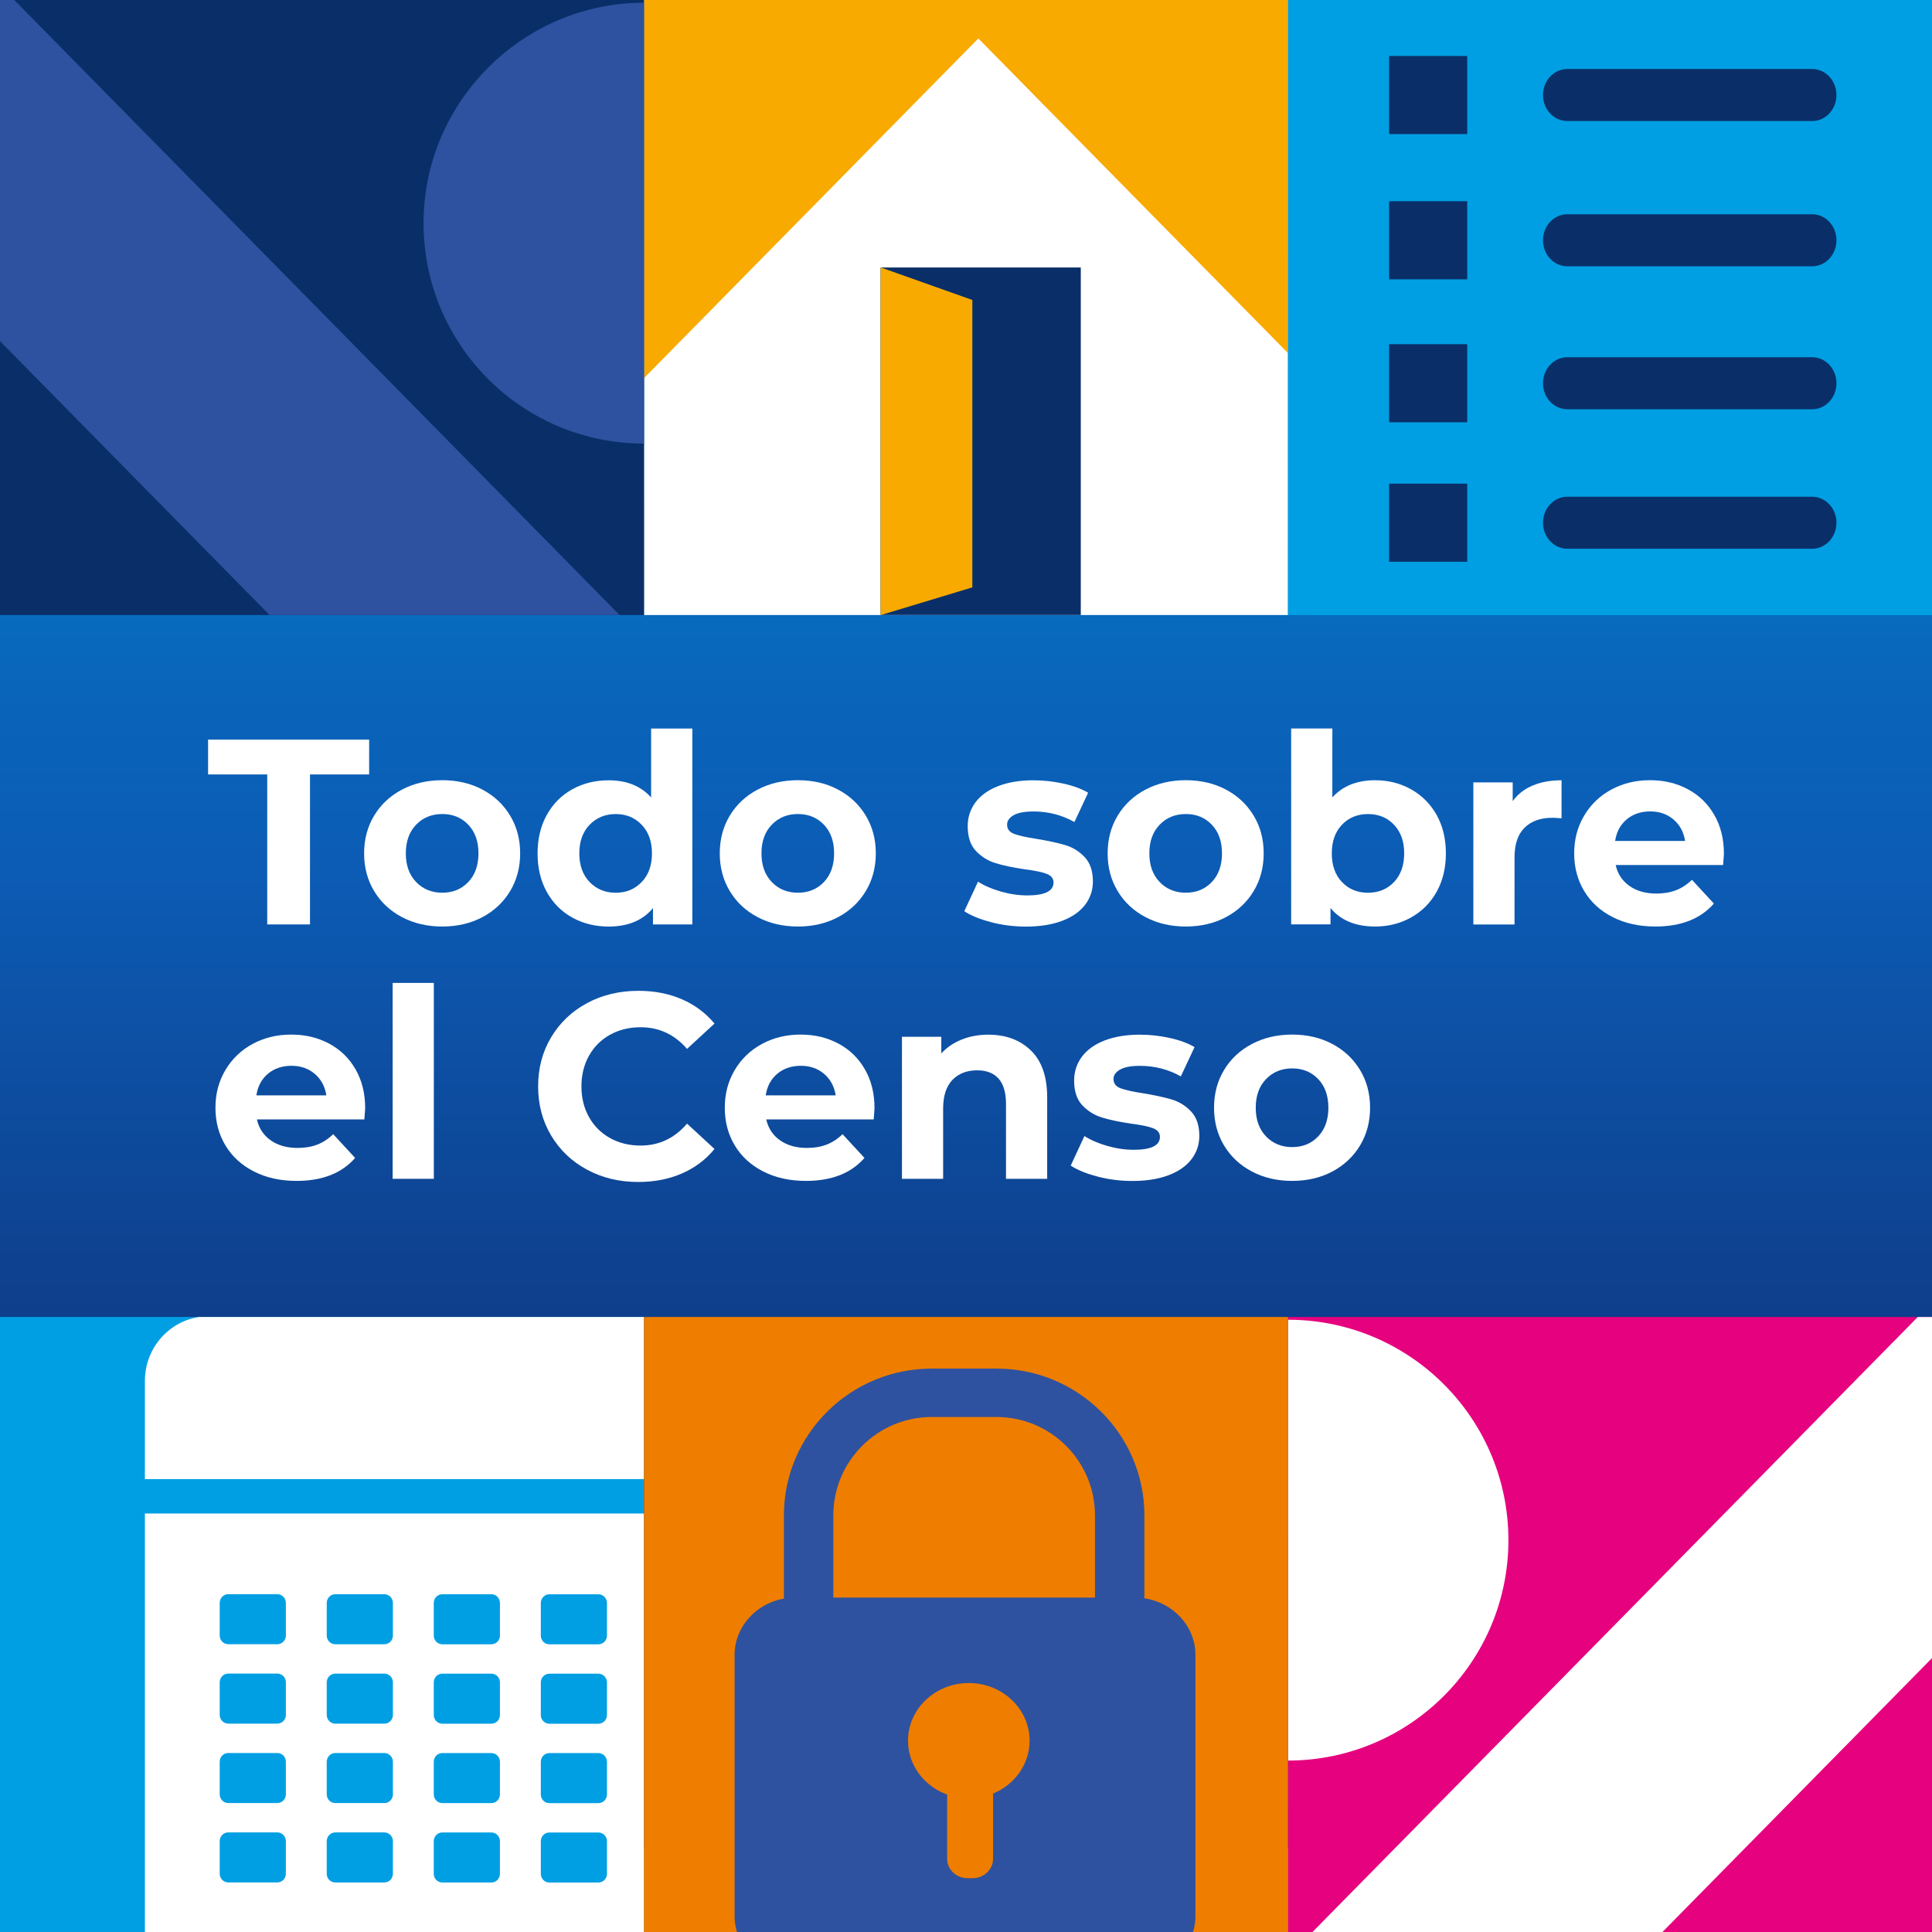 <?xml version="1.0" encoding="UTF-8"?>
<svg id="Capa_1" xmlns="http://www.w3.org/2000/svg" xmlns:xlink="http://www.w3.org/1999/xlink" viewBox="0 0 600 600">
  <rect x="0" y="0" width="600" height="600" fill="#808080" stroke="none"/>
  <defs>
    <style>
      .cls-1, .cls-2, .cls-3, .cls-4, .cls-5, .cls-6, .cls-7, .cls-8 {
        fill: none;
      }

      .cls-2 {
        clip-path: url(#clippath-6);
      }

      .cls-3 {
        clip-path: url(#clippath-5);
      }

      .cls-4 {
        clip-path: url(#clippath-3);
      }

      .cls-5 {
        clip-path: url(#clippath-4);
      }

      .cls-6 {
        clip-path: url(#clippath-2);
      }

      .cls-7 {
        clip-path: url(#clippath-1);
      }

      .cls-9 {
        fill: #f8aa00;
      }

      .cls-10 {
        fill: #009fe3;
      }

      .cls-11 {
        fill: #e6017f;
      }

      .cls-12 {
        fill: #fff;
      }

      .cls-13 {
        fill: #ee7d00;
      }

      .cls-14 {
        fill: #0a2f68;
      }

      .cls-15 {
        fill: #2e529f;
      }

      .cls-16 {
        fill: url(#Degradado_sin_nombre_22);
      }

      .cls-8 {
        clip-path: url(#clippath);
      }
    </style>
    <clipPath id="clippath">
      <rect class="cls-1" x="0" y="0" width="600" height="600" />
    </clipPath>
    <linearGradient id="Degradado_sin_nombre_22" x1="317.46" y1="573.95" x2="317.46" y2="80.01" gradientUnits="userSpaceOnUse">
      <stop offset="0" stop-color="#112566" />
      <stop offset=".13" stop-color="#102c71" />
      <stop offset=".37" stop-color="#0e4290" />
      <stop offset=".61" stop-color="#0c5bb4" />
      <stop offset=".73" stop-color="#0965ba" />
      <stop offset=".95" stop-color="#0282cc" />
      <stop offset="1" stop-color="#008bd2" />
    </linearGradient>
    <clipPath id="clippath-1">
      <rect class="cls-10" x="0" y="409" width="200" height="191" transform="translate(200 1009) rotate(-180)" />
    </clipPath>
    <clipPath id="clippath-2">
      <rect class="cls-12" x="200" y="0" width="200" height="191" />
    </clipPath>
    <clipPath id="clippath-3">
      <rect class="cls-10" x="400" y="0" width="200" height="191" transform="translate(1000 191) rotate(-180)" />
    </clipPath>
    <clipPath id="clippath-4">
      <rect class="cls-14" x="0" y="0" width="200" height="191" transform="translate(200 191) rotate(-180)" />
    </clipPath>
    <clipPath id="clippath-5">
      <rect class="cls-11" x="400" y="409" width="200" height="191" transform="translate(1000 1009) rotate(-180)" />
    </clipPath>
    <clipPath id="clippath-6">
      <rect class="cls-13" x="200" y="409" width="200" height="191" transform="translate(600 1009) rotate(-180)" />
    </clipPath>
  </defs>
  <g class="cls-8">
    <g>
      <rect class="cls-16" x="-14.85" y="80.01" width="664.61" height="493.94" />
      <g>
        <rect class="cls-10" x="0" y="409" width="200" height="191" transform="translate(200 1009) rotate(-180)" />
        <g class="cls-7">
          <g>
            <path class="cls-12" d="m45,459.35v-30.51c0-11.05,8.83-20.04,19.67-20.04h187.07c10.85,0,19.67,8.99,19.67,20.04v30.51" />
            <path class="cls-12" d="m254.98,557.29c0,1.5-1.19,2.71-2.66,2.71h-15.23c-1.47,0-2.66-1.21-2.66-2.71v-10.12c0-1.5,1.19-2.71,2.66-2.71h15.23c1.47,0,2.66,1.21,2.66,2.71v10.12Zm0-24.66c0,1.5-1.19,2.71-2.66,2.71h-15.23c-1.47,0-2.66-1.21-2.66-2.71v-10.12c0-1.5,1.19-2.71,2.66-2.71h15.23c1.47,0,2.66,1.21,2.66,2.71v10.12Zm0-24.66c0,1.5-1.19,2.71-2.66,2.71h-15.23c-1.47,0-2.66-1.21-2.66-2.71v-10.12c0-1.5,1.19-2.71,2.66-2.71h15.23c1.47,0,2.66,1.21,2.66,2.71v10.12Zm-33.24,49.31c0,1.5-1.19,2.71-2.66,2.71h-15.23c-1.47,0-2.66-1.21-2.66-2.71v-10.12c0-1.5,1.19-2.71,2.66-2.71h15.23c1.47,0,2.66,1.21,2.66,2.71v10.12Zm0-24.66c0,1.5-1.19,2.71-2.66,2.71h-15.23c-1.47,0-2.66-1.21-2.66-2.71v-10.12c0-1.5,1.19-2.71,2.66-2.71h15.23c1.47,0,2.66,1.21,2.66,2.71v10.12Zm0-24.66c0,1.5-1.19,2.71-2.66,2.71h-15.23c-1.47,0-2.66-1.21-2.66-2.71v-10.12c0-1.5,1.19-2.71,2.66-2.71h15.23c1.47,0,2.66,1.21,2.66,2.71v10.12Zm-33.24,73.97c0,1.5-1.19,2.71-2.66,2.71h-15.23c-1.47,0-2.66-1.21-2.66-2.71v-10.12c0-1.5,1.19-2.71,2.66-2.71h15.23c1.47,0,2.66,1.21,2.66,2.71v10.12Zm0-24.66c0,1.5-1.19,2.71-2.66,2.71h-15.23c-1.47,0-2.66-1.21-2.66-2.71v-10.12c0-1.5,1.19-2.71,2.66-2.71h15.23c1.47,0,2.66,1.21,2.66,2.71v10.12Zm0-24.66c0,1.5-1.19,2.71-2.66,2.71h-15.23c-1.47,0-2.66-1.21-2.66-2.71v-10.12c0-1.5,1.19-2.71,2.66-2.71h15.23c1.47,0,2.66,1.21,2.66,2.71v10.12Zm0-24.66c0,1.5-1.19,2.71-2.66,2.71h-15.23c-1.47,0-2.66-1.21-2.66-2.71v-10.12c0-1.5,1.19-2.71,2.66-2.71h15.23c1.47,0,2.66,1.21,2.66,2.71v10.12Zm-33.24,73.97c0,1.5-1.19,2.71-2.66,2.71h-15.23c-1.47,0-2.66-1.21-2.66-2.71v-10.12c0-1.5,1.19-2.71,2.66-2.71h15.23c1.47,0,2.66,1.21,2.66,2.71v10.12Zm0-24.66c0,1.5-1.19,2.71-2.66,2.71h-15.23c-1.47,0-2.66-1.21-2.66-2.71v-10.12c0-1.5,1.19-2.71,2.66-2.71h15.23c1.47,0,2.66,1.21,2.66,2.71v10.12Zm0-24.66c0,1.5-1.19,2.71-2.66,2.71h-15.23c-1.47,0-2.66-1.21-2.66-2.71v-10.12c0-1.5,1.19-2.71,2.66-2.71h15.23c1.47,0,2.66,1.21,2.66,2.71v10.12Zm0-24.66c0,1.5-1.19,2.71-2.66,2.71h-15.23c-1.47,0-2.66-1.21-2.66-2.71v-10.12c0-1.5,1.19-2.71,2.66-2.71h15.23c1.47,0,2.66,1.21,2.66,2.71v10.12Zm-33.24,73.97c0,1.5-1.19,2.71-2.66,2.71h-15.23c-1.47,0-2.66-1.21-2.66-2.71v-10.12c0-1.5,1.19-2.71,2.66-2.71h15.23c1.47,0,2.66,1.21,2.66,2.71v10.12Zm0-24.66c0,1.5-1.19,2.71-2.66,2.71h-15.23c-1.47,0-2.66-1.21-2.66-2.71v-10.12c0-1.5,1.19-2.71,2.66-2.71h15.23c1.47,0,2.66,1.21,2.66,2.71v10.12Zm0-24.66c0,1.5-1.19,2.71-2.66,2.71h-15.23c-1.47,0-2.66-1.21-2.66-2.71v-10.12c0-1.5,1.19-2.71,2.66-2.71h15.23c1.47,0,2.66,1.21,2.66,2.71v10.12Zm0-24.66c0,1.5-1.19,2.71-2.66,2.71h-15.23c-1.47,0-2.66-1.21-2.66-2.71v-10.12c0-1.5,1.19-2.71,2.66-2.71h15.23c1.47,0,2.66,1.21,2.66,2.71v10.12Zm-33.24,73.97c0,1.5-1.19,2.71-2.66,2.71h-15.23c-1.47,0-2.66-1.21-2.66-2.71v-10.12c0-1.5,1.19-2.71,2.66-2.71h15.23c1.47,0,2.66,1.21,2.66,2.71v10.12Zm0-24.66c0,1.5-1.19,2.71-2.66,2.71h-15.23c-1.47,0-2.66-1.21-2.66-2.71v-10.12c0-1.5,1.19-2.71,2.66-2.71h15.23c1.47,0,2.66,1.21,2.66,2.71v10.12Zm0-24.66c0,1.5-1.19,2.71-2.66,2.71h-15.23c-1.47,0-2.66-1.21-2.66-2.71v-10.12c0-1.5,1.19-2.71,2.66-2.71h15.23c1.47,0,2.66,1.21,2.66,2.71v10.12Zm0-24.66c0,1.5-1.19,2.71-2.66,2.71h-15.23c-1.47,0-2.66-1.21-2.66-2.71v-10.12c0-1.5,1.19-2.71,2.66-2.71h15.23c1.47,0,2.66,1.21,2.66,2.71v10.12Zm182.63,146.18v-184.07H45v184.07c0,11.05,8.83,20.04,19.67,20.04h187.07c10.85,0,19.67-48.81,19.67-59.86" />
          </g>
        </g>
      </g>
      <g>
        <g>
          <rect class="cls-12" x="200" y="0" width="200" height="191" />
          <g class="cls-6">
            <rect class="cls-14" x="273.47" y="83.07" width="62.18" height="107.96" />
            <polygon class="cls-9" points="273.47 83.04 273.47 191.04 301.97 182.41 301.97 93.16 273.47 83.04" />
            <path class="cls-9" d="m479.33,173.03c-10.48,0-20.96-4.07-28.97-12.19L303.83,11.94l-146.54,148.89c-15.99,16.26-41.93,16.26-57.93,0-16-16.25-16-42.6,0-58.86l175.5-178.33c7.68-7.81,18.1-12.19,28.97-12.19,10.86,0,21.29,4.38,28.97,12.19l175.5,178.33c16,16.25,16,42.6,0,58.86-8,8.13-18.48,12.19-28.97,12.19" />
          </g>
        </g>
        <g>
          <rect class="cls-10" x="400" y="0" width="200" height="191" transform="translate(1000 191) rotate(-180)" />
          <g class="cls-4">
            <g>
              <rect class="cls-10" x="406.95" y="-31.45" width="222.81" height="253.48" />
              <g>
                <rect class="cls-14" x="431.4" y="17.38" width="24.26" height="24.26" />
                <rect class="cls-14" x="431.4" y="62.49" width="24.26" height="24.26" />
                <rect class="cls-14" x="431.4" y="106.89" width="24.26" height="24.26" />
                <path class="cls-14" d="m562.78,21.43c4.17,0,7.55,3.62,7.55,8.08s-3.38,8.08-7.55,8.08h-76.04c-4.17,0-7.55-3.62-7.55-8.08s3.38-8.08,7.55-8.08h76.04Z" />
                <path class="cls-14" d="m562.78,82.7h-76.04c-4.17,0-7.55-3.62-7.55-8.08s3.38-8.08,7.55-8.08h76.04c4.17,0,7.55,3.62,7.55,8.08s-3.38,8.08-7.55,8.08" />
                <path class="cls-14" d="m562.78,127.1h-76.04c-4.17,0-7.55-3.62-7.55-8.08s3.38-8.08,7.55-8.08h76.04c4.17,0,7.55,3.62,7.55,8.08s-3.38,8.08-7.55,8.08" />
                <path class="cls-14" d="m562.78,170.42h-76.04c-4.17,0-7.55-3.62-7.55-8.08s3.38-8.08,7.55-8.08h76.04c4.17,0,7.55,3.62,7.55,8.08s-3.38,8.08-7.55,8.08" />
                <rect class="cls-14" x="431.4" y="150.2" width="24.26" height="24.26" />
              </g>
            </g>
          </g>
        </g>
        <g>
          <rect class="cls-14" x="0" y="0" width="200" height="191" transform="translate(200 191) rotate(-180)" />
          <g class="cls-5">
            <path class="cls-15" d="m268.45,69.31c0,37.78-30.67,68.45-68.45,68.45-38.9,0-70.21-32.45-68.38-71.72C133.25,30.99,161.7,2.55,196.75.93c39.26-1.82,71.7,29.49,71.7,68.38m-68.45,223.68c9.83,0,19.67-3.81,27.17-11.44L502.16,2.13c15.01-15.24,15.01-39.96,0-55.21-15-15.25-39.34-15.25-54.34,0l-247.82,251.8L-47.82-53.08c-15-15.25-39.34-15.25-54.34,0-15.01,15.25-15.01,39.97,0,55.21L172.83,281.55c7.5,7.63,17.34,11.44,27.17,11.44" />
          </g>
        </g>
      </g>
      <g>
        <rect class="cls-11" x="400" y="409" width="200" height="191" transform="translate(1000 1009) rotate(-180)" />
        <g class="cls-3">
          <path class="cls-12" d="m468.45,478.31c0,37.78-30.67,68.45-68.45,68.45-38.9,0-70.21-32.45-68.38-71.72,1.63-35.05,30.08-63.49,65.13-65.11,39.26-1.82,71.7,29.49,71.7,68.38m-68.45,223.68c9.83,0,19.67-3.81,27.17-11.44l274.99-279.41c15.01-15.24,15.01-39.96,0-55.21-15-15.25-39.34-15.25-54.34,0l-247.82,251.8-247.82-251.8c-15-15.25-39.34-15.25-54.34,0-15.01,15.25-15.01,39.97,0,55.21l274.99,279.41c7.5,7.63,17.34,11.44,27.17,11.44" />
        </g>
      </g>
      <g>
        <rect class="cls-13" x="200" y="409" width="200" height="191" transform="translate(600 1009) rotate(-180)" />
        <g class="cls-2">
          <path class="cls-15" d="m340.06,496.15h-81.27v-25.54c0-16.84,13.71-30.55,30.57-30.55h20.13c16.85,0,30.57,13.71,30.57,30.55v25.54Zm-31.65,60.87v20.26c0,3.31-2.85,6.01-6.34,6.01h-1.59c-3.49,0-6.34-2.7-6.34-6.01v-19.96c-7.1-2.57-12.15-9.09-12.15-16.73,0-9.89,8.45-17.91,18.88-17.91s18.88,8.02,18.88,17.91c0,7.35-4.67,13.67-11.35,16.42m47-60.65v-25.76c0-25.13-20.59-45.57-45.91-45.57h-20.13c-25.31,0-45.91,20.44-45.91,45.57v25.85c-8.68,1.54-15.31,8.8-15.31,17.47v81.13c0,9.78,8.43,17.78,18.75,17.78h105.61c10.31,0,18.75-8,18.75-17.78v-81.13c0-8.84-6.9-16.23-15.85-17.56" />
        </g>
      </g>
      <g>
        <path class="cls-12" d="m82.99,240.51h-18.37v-10.82h50.02v10.82h-18.37v46.58h-13.28v-46.58Z" />
        <path class="cls-12" d="m124.85,284.83c-3.69-1.94-6.57-4.63-8.65-8.08-2.08-3.44-3.12-7.35-3.12-11.73s1.04-8.28,3.12-11.73c2.08-3.44,4.96-6.14,8.65-8.08,3.69-1.94,7.86-2.91,12.5-2.91s8.8.97,12.46,2.91c3.66,1.94,6.53,4.63,8.61,8.08,2.08,3.44,3.12,7.35,3.12,11.73s-1.04,8.28-3.12,11.73c-2.08,3.44-4.95,6.14-8.61,8.08-3.66,1.94-7.82,2.91-12.46,2.91s-8.81-.97-12.5-2.91Zm20.58-10.91c2.1-2.21,3.16-5.18,3.16-8.9s-1.05-6.68-3.16-8.9c-2.11-2.21-4.8-3.32-8.08-3.32s-5.99,1.11-8.12,3.32c-2.13,2.21-3.2,5.18-3.2,8.9s1.07,6.68,3.2,8.9c2.13,2.21,4.84,3.32,8.12,3.32s5.97-1.11,8.08-3.32Z" />
        <path class="cls-12" d="m215.01,226.25v60.84h-12.22v-5.08c-3.17,3.83-7.76,5.74-13.78,5.74-4.16,0-7.91-.93-11.28-2.79-3.36-1.86-6-4.51-7.91-7.95-1.92-3.44-2.87-7.43-2.87-11.97s.96-8.53,2.87-11.97c1.91-3.44,4.55-6.09,7.91-7.95,3.36-1.86,7.12-2.79,11.28-2.79,5.63,0,10.03,1.78,13.2,5.33v-21.4h12.79Zm-15.74,47.68c2.13-2.21,3.2-5.18,3.2-8.9s-1.07-6.68-3.2-8.9-4.81-3.32-8.04-3.32-5.99,1.11-8.12,3.32c-2.13,2.21-3.2,5.18-3.2,8.9s1.07,6.68,3.2,8.9c2.13,2.21,4.84,3.32,8.12,3.32s5.9-1.11,8.04-3.32Z" />
        <path class="cls-12" d="m235.3,284.83c-3.69-1.94-6.57-4.63-8.65-8.08-2.08-3.44-3.12-7.35-3.12-11.73s1.04-8.28,3.12-11.73c2.08-3.44,4.96-6.14,8.65-8.08,3.69-1.94,7.86-2.91,12.5-2.91s8.8.97,12.46,2.91c3.66,1.94,6.53,4.63,8.61,8.08,2.08,3.44,3.12,7.35,3.12,11.73s-1.04,8.28-3.12,11.73c-2.08,3.44-4.95,6.14-8.61,8.08-3.66,1.94-7.82,2.91-12.46,2.91s-8.82-.97-12.5-2.91Zm20.58-10.91c2.1-2.21,3.16-5.18,3.16-8.9s-1.05-6.68-3.16-8.9c-2.11-2.21-4.8-3.32-8.08-3.32s-5.99,1.11-8.12,3.32-3.2,5.18-3.2,8.9,1.07,6.68,3.2,8.9,4.84,3.32,8.12,3.32,5.97-1.11,8.08-3.32Z" />
        <path class="cls-12" d="m307.83,286.39c-3.5-.9-6.29-2.04-8.36-3.4l4.26-9.18c1.97,1.26,4.35,2.28,7.13,3.08,2.79.79,5.52,1.19,8.2,1.19,5.41,0,8.12-1.34,8.12-4.02,0-1.26-.74-2.16-2.21-2.71-1.48-.55-3.75-1.01-6.81-1.39-3.61-.55-6.59-1.17-8.94-1.89-2.35-.71-4.39-1.97-6.11-3.77-1.72-1.8-2.58-4.37-2.58-7.71,0-2.79.81-5.26,2.42-7.42,1.61-2.16,3.96-3.84,7.05-5.04,3.09-1.2,6.74-1.8,10.95-1.8,3.12,0,6.22.34,9.31,1.03,3.09.68,5.64,1.63,7.67,2.83l-4.26,9.1c-3.88-2.19-8.12-3.28-12.71-3.28-2.73,0-4.78.38-6.15,1.15-1.37.77-2.05,1.75-2.05,2.95,0,1.37.74,2.32,2.21,2.87,1.48.55,3.83,1.07,7.05,1.56,3.61.6,6.56,1.24,8.86,1.93s4.29,1.93,5.99,3.73c1.69,1.8,2.54,4.32,2.54,7.54,0,2.73-.82,5.17-2.46,7.3-1.64,2.13-4.03,3.79-7.17,4.96-3.14,1.18-6.88,1.76-11.19,1.76-3.66,0-7.24-.45-10.74-1.35Z" />
        <path class="cls-12" d="m355.76,284.83c-3.69-1.94-6.57-4.63-8.65-8.08-2.08-3.44-3.12-7.35-3.12-11.73s1.04-8.28,3.12-11.73c2.08-3.44,4.96-6.14,8.65-8.08,3.69-1.94,7.86-2.91,12.5-2.91s8.8.97,12.46,2.91c3.66,1.94,6.53,4.63,8.61,8.08,2.08,3.44,3.12,7.35,3.12,11.73s-1.04,8.28-3.12,11.73c-2.08,3.44-4.95,6.14-8.61,8.08-3.66,1.94-7.82,2.91-12.46,2.91s-8.82-.97-12.5-2.91Zm20.58-10.91c2.1-2.21,3.16-5.18,3.16-8.9s-1.05-6.68-3.16-8.9c-2.11-2.21-4.8-3.32-8.08-3.32s-5.99,1.11-8.12,3.32-3.2,5.18-3.2,8.9,1.07,6.68,3.2,8.9,4.84,3.32,8.12,3.32,5.97-1.11,8.08-3.32Z" />
        <path class="cls-12" d="m438.25,245.15c3.36,1.89,6,4.54,7.91,7.95,1.91,3.42,2.87,7.39,2.87,11.93s-.96,8.51-2.87,11.93c-1.91,3.42-4.55,6.07-7.91,7.95-3.36,1.89-7.09,2.83-11.19,2.83-6.07,0-10.69-1.91-13.86-5.74v5.08h-12.22v-60.84h12.79v21.4c3.22-3.55,7.65-5.33,13.28-5.33,4.1,0,7.83.94,11.19,2.83Zm-5.33,28.78c2.1-2.21,3.16-5.18,3.16-8.9s-1.05-6.68-3.16-8.9-4.8-3.32-8.08-3.32-5.97,1.11-8.08,3.32c-2.11,2.21-3.16,5.18-3.16,8.9s1.05,6.68,3.16,8.9c2.1,2.21,4.8,3.32,8.08,3.32s5.97-1.11,8.08-3.32Z" />
        <path class="cls-12" d="m475.97,243.96c2.6-1.09,5.59-1.64,8.98-1.64v11.81c-1.42-.11-2.38-.16-2.87-.16-3.66,0-6.53,1.03-8.61,3.08-2.08,2.05-3.12,5.12-3.12,9.22v20.83h-12.79v-44.12h12.22v5.82c1.53-2.13,3.59-3.74,6.19-4.84Z" />
        <path class="cls-12" d="m535.13,268.64h-33.37c.6,2.73,2.02,4.89,4.26,6.48,2.24,1.59,5.03,2.38,8.36,2.38,2.3,0,4.33-.34,6.11-1.03,1.78-.68,3.43-1.76,4.96-3.24l6.81,7.38c-4.16,4.76-10.22,7.13-18.2,7.13-4.97,0-9.38-.97-13.2-2.91-3.83-1.94-6.78-4.63-8.86-8.08-2.08-3.44-3.12-7.35-3.12-11.73s1.03-8.21,3.08-11.69c2.05-3.47,4.87-6.18,8.45-8.12,3.58-1.94,7.58-2.91,12.01-2.91s8.23.93,11.73,2.79c3.5,1.86,6.25,4.52,8.24,8,2,3.47,2.99,7.5,2.99,12.1,0,.16-.08,1.31-.25,3.44Zm-29.93-14.19c-1.97,1.64-3.17,3.88-3.61,6.72h21.73c-.44-2.79-1.64-5.01-3.61-6.68-1.97-1.67-4.37-2.5-7.22-2.5s-5.33.82-7.3,2.46Z" />
        <path class="cls-12" d="m113.16,347.64h-33.37c.6,2.73,2.02,4.89,4.26,6.48,2.24,1.59,5.03,2.38,8.36,2.38,2.3,0,4.33-.34,6.11-1.03,1.78-.68,3.43-1.76,4.96-3.24l6.81,7.38c-4.16,4.76-10.22,7.13-18.2,7.13-4.97,0-9.38-.97-13.2-2.91-3.83-1.94-6.78-4.63-8.86-8.08-2.08-3.44-3.12-7.35-3.12-11.73s1.03-8.21,3.08-11.69c2.05-3.47,4.87-6.18,8.45-8.12,3.58-1.94,7.58-2.91,12.01-2.91s8.23.93,11.73,2.79c3.5,1.86,6.25,4.52,8.24,8,2,3.47,2.99,7.5,2.99,12.1,0,.16-.08,1.31-.25,3.44Zm-29.93-14.19c-1.97,1.64-3.17,3.88-3.61,6.72h21.73c-.44-2.79-1.64-5.01-3.61-6.68-1.97-1.67-4.37-2.5-7.22-2.5s-5.33.82-7.3,2.46Z" />
        <path class="cls-12" d="m121.94,305.25h12.79v60.84h-12.79v-60.84Z" />
        <path class="cls-12" d="m182.33,363.26c-4.73-2.54-8.45-6.07-11.15-10.58s-4.06-9.61-4.06-15.29,1.35-10.78,4.06-15.29,6.42-8.04,11.15-10.58c4.73-2.54,10.04-3.81,15.95-3.81,4.97,0,9.47.88,13.49,2.62,4.02,1.75,7.39,4.26,10.13,7.54l-8.53,7.87c-3.88-4.48-8.69-6.72-14.43-6.72-3.55,0-6.72.78-9.51,2.34-2.79,1.56-4.96,3.73-6.52,6.52-1.56,2.79-2.34,5.96-2.34,9.51s.78,6.72,2.34,9.51c1.56,2.79,3.73,4.96,6.52,6.52s5.96,2.34,9.51,2.34c5.74,0,10.55-2.27,14.43-6.81l8.53,7.87c-2.73,3.33-6.12,5.88-10.17,7.63-4.05,1.75-8.56,2.62-13.53,2.62-5.85,0-11.14-1.27-15.87-3.81Z" />
        <path class="cls-12" d="m271.34,347.64h-33.37c.6,2.73,2.02,4.89,4.26,6.48,2.24,1.59,5.03,2.38,8.36,2.38,2.3,0,4.33-.34,6.11-1.03,1.78-.68,3.43-1.76,4.96-3.24l6.81,7.38c-4.16,4.76-10.22,7.13-18.2,7.13-4.97,0-9.38-.97-13.2-2.91-3.83-1.94-6.78-4.63-8.86-8.08-2.08-3.44-3.12-7.35-3.12-11.73s1.03-8.21,3.08-11.69c2.05-3.47,4.87-6.18,8.45-8.12,3.58-1.94,7.58-2.91,12.01-2.91s8.23.93,11.73,2.79c3.5,1.86,6.25,4.52,8.24,8,2,3.47,2.99,7.5,2.99,12.1,0,.16-.08,1.31-.25,3.44Zm-29.93-14.19c-1.97,1.64-3.17,3.88-3.61,6.72h21.73c-.44-2.79-1.64-5.01-3.61-6.68-1.97-1.67-4.37-2.5-7.22-2.5s-5.33.82-7.3,2.46Z" />
        <path class="cls-12" d="m320.17,326.24c3.36,3.28,5.04,8.15,5.04,14.6v25.26h-12.79v-23.29c0-3.5-.77-6.11-2.3-7.83-1.53-1.72-3.75-2.58-6.64-2.58-3.23,0-5.79,1-7.71,2.99-1.91,2-2.87,4.96-2.87,8.9v21.81h-12.79v-44.12h12.22v5.17c1.69-1.86,3.8-3.29,6.31-4.3,2.51-1.01,5.28-1.52,8.28-1.52,5.47,0,9.88,1.64,13.24,4.92Z" />
        <path class="cls-12" d="m340.88,365.39c-3.5-.9-6.29-2.04-8.36-3.4l4.26-9.18c1.97,1.26,4.35,2.28,7.13,3.08,2.79.79,5.52,1.19,8.2,1.19,5.41,0,8.12-1.34,8.12-4.02,0-1.26-.74-2.16-2.21-2.71-1.48-.55-3.75-1.01-6.81-1.39-3.61-.55-6.59-1.17-8.94-1.89-2.35-.71-4.39-1.97-6.11-3.77-1.72-1.8-2.58-4.37-2.58-7.71,0-2.79.81-5.26,2.42-7.42,1.61-2.16,3.96-3.84,7.05-5.04,3.09-1.2,6.74-1.8,10.95-1.8,3.12,0,6.22.34,9.31,1.03,3.09.68,5.64,1.63,7.67,2.83l-4.26,9.1c-3.88-2.19-8.12-3.28-12.71-3.28-2.73,0-4.78.38-6.15,1.15-1.37.77-2.05,1.75-2.05,2.95,0,1.37.74,2.32,2.21,2.87,1.48.55,3.83,1.07,7.05,1.56,3.61.6,6.56,1.24,8.86,1.93s4.29,1.93,5.99,3.73c1.69,1.8,2.54,4.32,2.54,7.54,0,2.73-.82,5.17-2.46,7.3-1.64,2.13-4.03,3.79-7.17,4.96-3.14,1.18-6.88,1.76-11.19,1.76-3.66,0-7.24-.45-10.74-1.35Z" />
        <path class="cls-12" d="m388.8,363.83c-3.69-1.94-6.57-4.63-8.65-8.08-2.08-3.44-3.12-7.35-3.12-11.73s1.04-8.28,3.12-11.73c2.08-3.44,4.96-6.14,8.65-8.08,3.69-1.94,7.86-2.91,12.5-2.91s8.8.97,12.46,2.91c3.66,1.94,6.53,4.63,8.61,8.08,2.08,3.44,3.12,7.35,3.12,11.73s-1.04,8.28-3.12,11.73c-2.08,3.44-4.95,6.14-8.61,8.08-3.66,1.94-7.82,2.91-12.46,2.91s-8.82-.97-12.5-2.91Zm20.58-10.91c2.1-2.21,3.16-5.18,3.16-8.9s-1.05-6.68-3.16-8.9c-2.11-2.21-4.8-3.32-8.08-3.32s-5.99,1.11-8.12,3.32-3.2,5.18-3.2,8.9,1.07,6.68,3.2,8.9,4.84,3.32,8.12,3.32,5.97-1.11,8.08-3.32Z" />
      </g>
    </g>
  </g>
</svg>